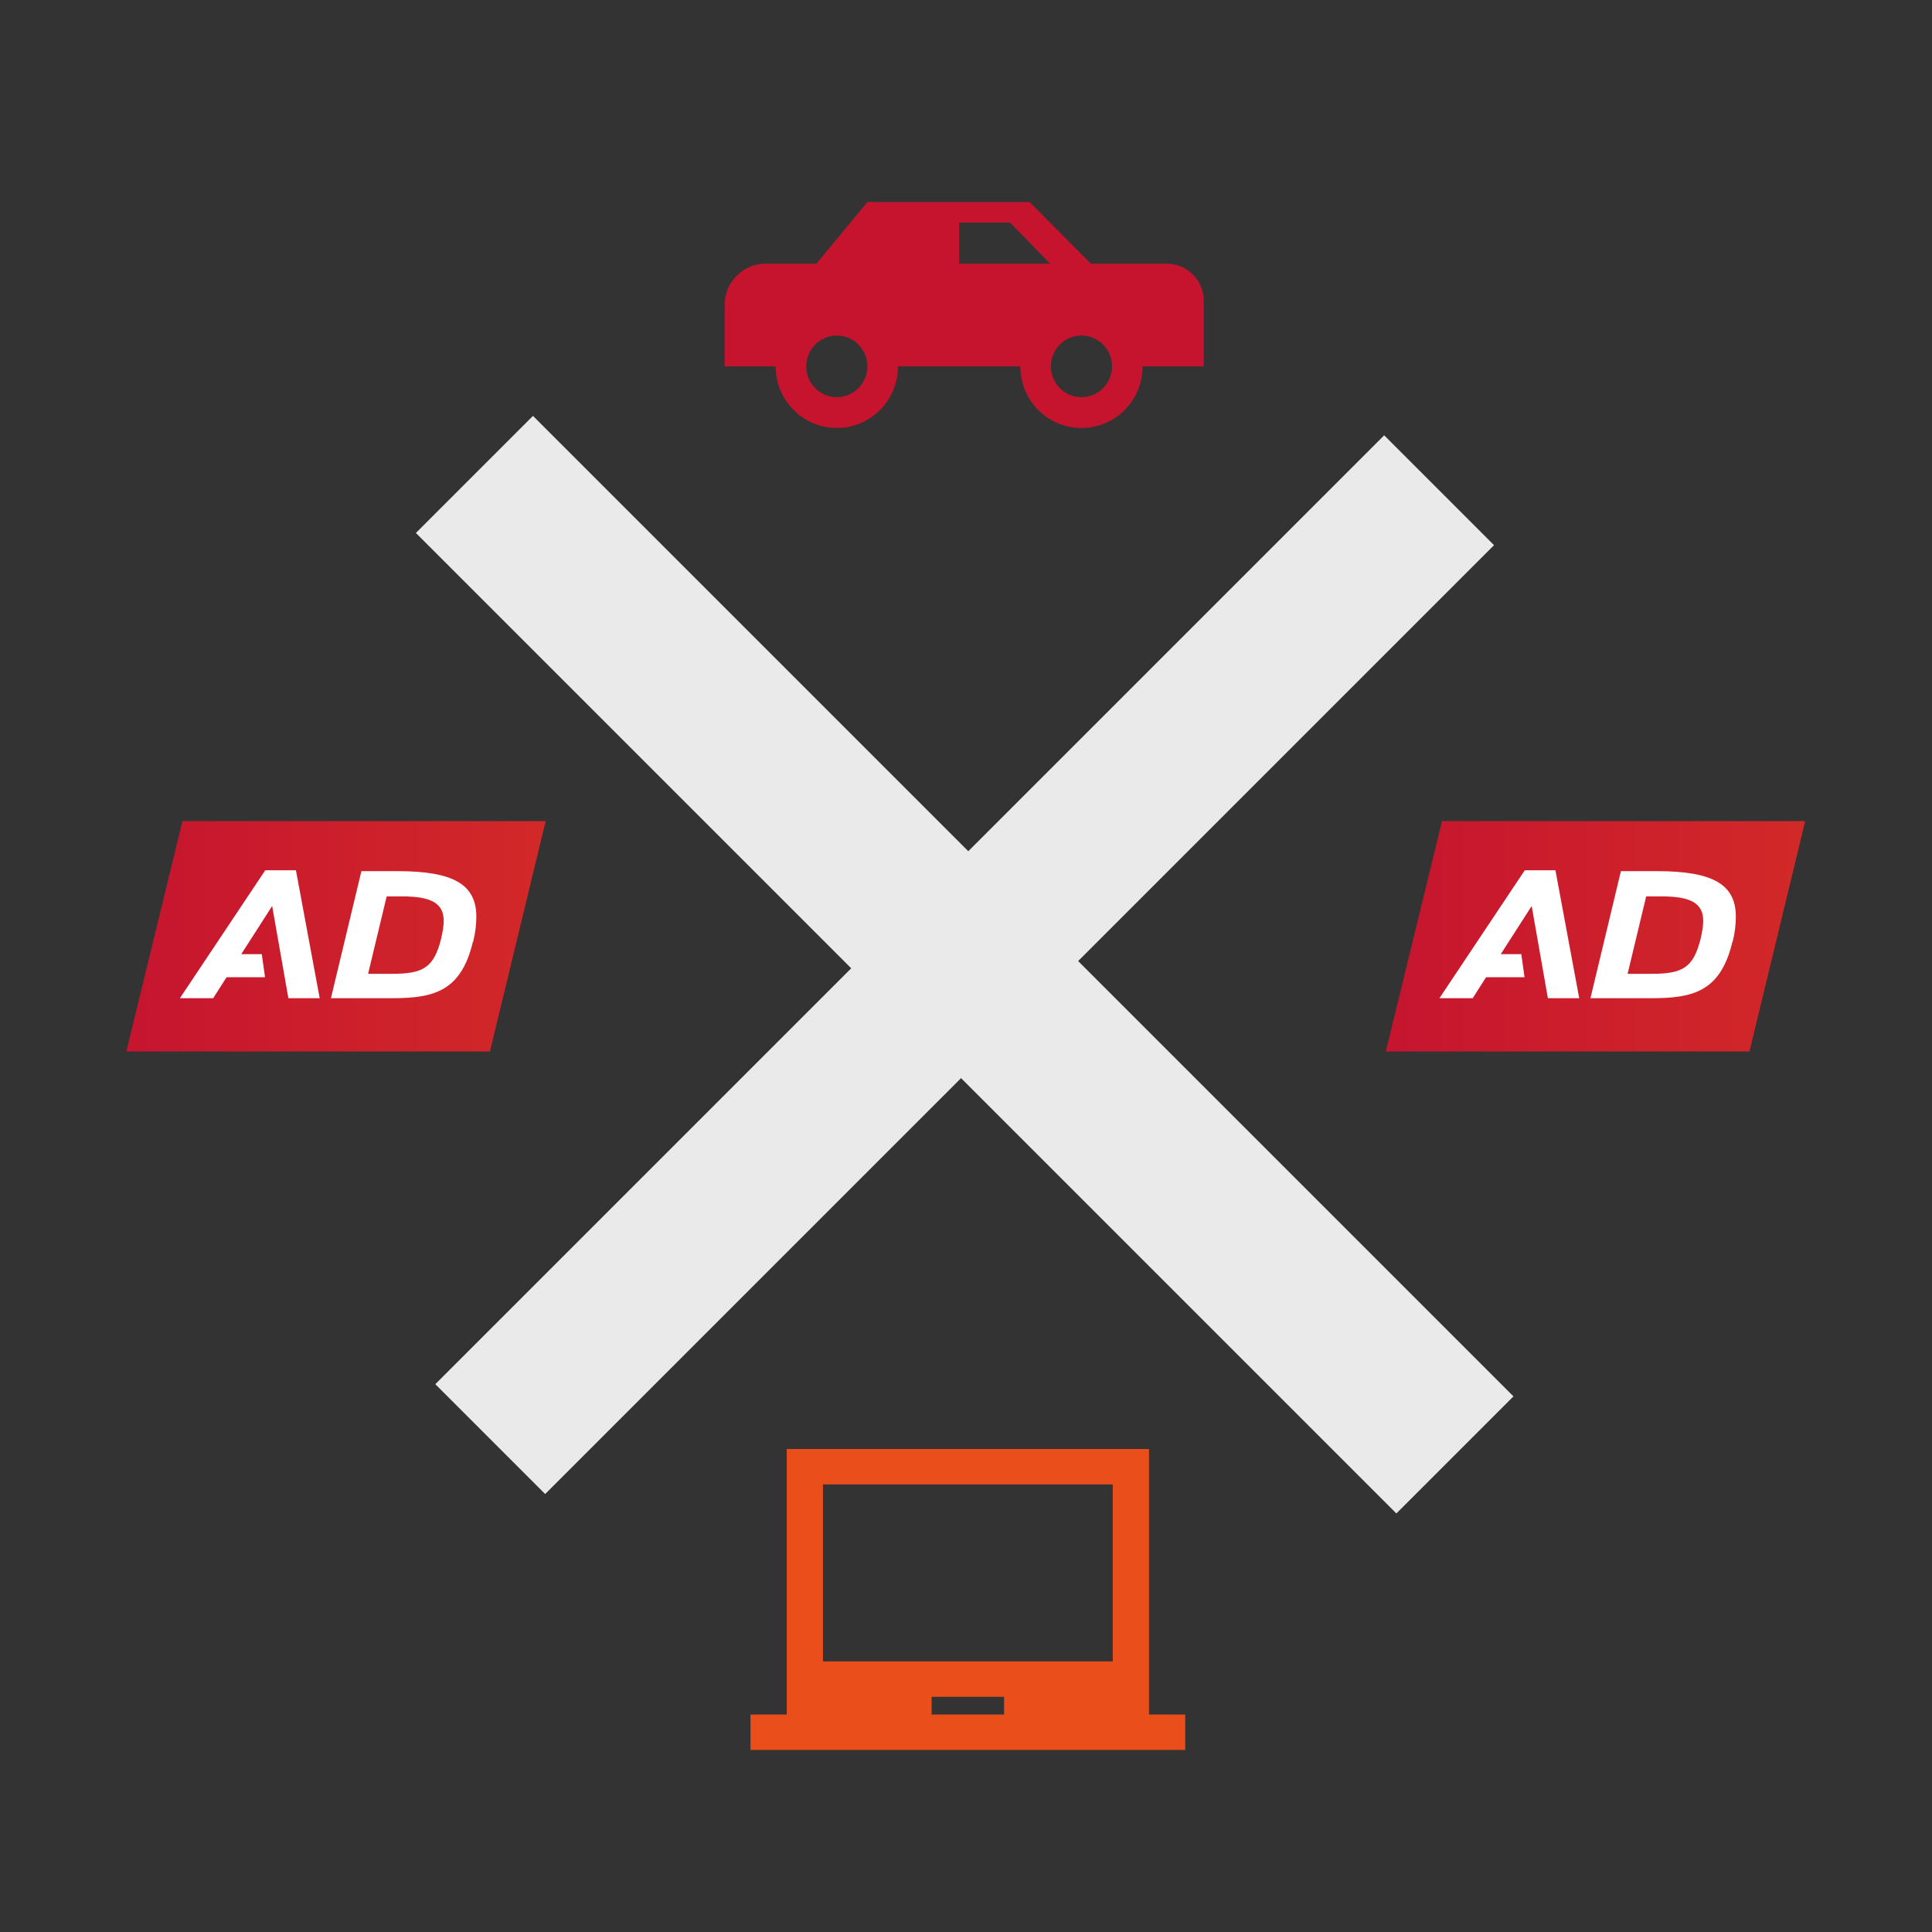 <?xml version="1.0" encoding="UTF-8"?> <svg xmlns="http://www.w3.org/2000/svg" width="520" height="520" viewBox="0 0 520 520" fill="none"><rect x="0" y="0" width="520" height="520" fill="#333333" stroke="none"/> <path d="M372.553 117.167L402.119 146.733L290.184 258.668L407.351 375.835L375.835 407.351L258.668 290.184L146.732 402.119L117.167 372.554L229.102 260.618L111.935 143.451L143.451 111.936L260.618 229.103L372.553 117.167Z" fill="#EAEAEA"></path> <path d="M393.004 225.662L381.258 278.566L468.543 275.573L475.115 225.662H393.004Z" fill="white"></path> <path d="M388.119 221L373 283H470.869L485.872 221H388.119ZM416.614 268.666L412.252 243.854L403.937 256.807H409.461L410.333 263.024H399.982L396.377 268.666H387.422L410.391 234.24H418.649L425.046 268.666H416.614V268.666ZM466.275 253.526C463.077 266.881 455.692 268.666 444.526 268.666H428.07L436.269 234.471H446.038C461.1 234.471 467.206 238.097 467.206 246.733C467.206 248.747 466.973 250.993 466.333 253.526H466.275Z" fill="url(#paint0_linear_1073_577)"></path> <path d="M447.26 241.264H443.073L438.072 262.103H444.643C453.017 262.103 455.809 260.318 457.728 252.662C458.135 250.877 458.425 249.266 458.425 247.884C458.425 243.394 455.518 241.264 447.26 241.264V241.264Z" fill="url(#paint1_linear_1073_577)"></path> <path d="M54.004 225.662L42.258 278.566L129.543 275.573L136.115 225.662H54.004Z" fill="white"></path> <path d="M49.119 221L34 283H131.869L146.872 221H49.119ZM77.614 268.666L73.252 243.854L64.937 256.807H70.461L71.333 263.024H60.982L57.377 268.666H48.422L71.391 234.24H79.649L86.046 268.666H77.614V268.666ZM127.275 253.526C124.077 266.881 116.692 268.666 105.526 268.666H89.07L97.269 234.471H107.038C122.1 234.471 128.206 238.097 128.206 246.733C128.206 248.747 127.973 250.993 127.333 253.526H127.275Z" fill="url(#paint2_linear_1073_577)"></path> <path d="M108.26 241.264H104.073L99.072 262.103H105.643C114.017 262.103 116.809 260.318 118.728 252.662C119.135 250.877 119.425 249.266 119.425 247.884C119.425 243.394 116.518 241.264 108.26 241.264V241.264Z" fill="url(#paint3_linear_1073_577)"></path> <path d="M313.026 70.966H293.601L277.14 54.383L233.463 54.383L219.745 70.966H206.027C199.991 70.966 195.053 75.941 195.053 82.021V98.604H208.771C208.771 107.78 216.123 115.187 225.232 115.187C234.341 115.187 241.693 107.78 241.693 98.604H274.616C274.616 107.78 281.969 115.187 291.077 115.187C300.186 115.187 307.539 107.78 307.539 98.604H324V80.966C324 75.443 319.523 70.966 314 70.966H313.026ZM225.232 106.895C220.678 106.895 217.001 103.192 217.001 98.604C217.001 94.016 220.678 90.312 225.232 90.312C229.786 90.312 233.463 94.016 233.463 98.604C233.463 103.192 229.786 106.895 225.232 106.895ZM271.872 59.91L282.627 70.966H258.155V59.91H271.872ZM291.077 106.895C286.523 106.895 282.847 103.192 282.847 98.604C282.847 94.016 286.523 90.312 291.077 90.312C295.632 90.312 299.308 94.016 299.308 98.604C299.308 103.192 295.632 106.895 291.077 106.895Z" fill="#C6142F"></path> <path d="M202 471V461.471H211.75V390H309.25V461.471H319V471H202ZM250.75 461.471H270.25V456.706H250.75V461.471ZM221.5 447.176H299.5V399.529H221.5V447.176Z" fill="#E94E1B"></path> <defs> <linearGradient id="paint0_linear_1073_577" x1="373.582" y1="251.971" x2="703.708" y2="251.971" gradientUnits="userSpaceOnUse"> <stop stop-color="#C6152F"></stop> <stop offset="1" stop-color="#E84E1B"></stop> </linearGradient> <linearGradient id="paint1_linear_1073_577" x1="373.582" y1="251.626" x2="703.709" y2="251.626" gradientUnits="userSpaceOnUse"> <stop stop-color="#C6152F"></stop> <stop offset="1" stop-color="#E84E1B"></stop> </linearGradient> <linearGradient id="paint2_linear_1073_577" x1="34.581" y1="251.971" x2="364.708" y2="251.971" gradientUnits="userSpaceOnUse"> <stop stop-color="#C6152F"></stop> <stop offset="1" stop-color="#E84E1B"></stop> </linearGradient> <linearGradient id="paint3_linear_1073_577" x1="34.582" y1="251.626" x2="364.709" y2="251.626" gradientUnits="userSpaceOnUse"> <stop stop-color="#C6152F"></stop> <stop offset="1" stop-color="#E84E1B"></stop> </linearGradient> </defs> </svg> 